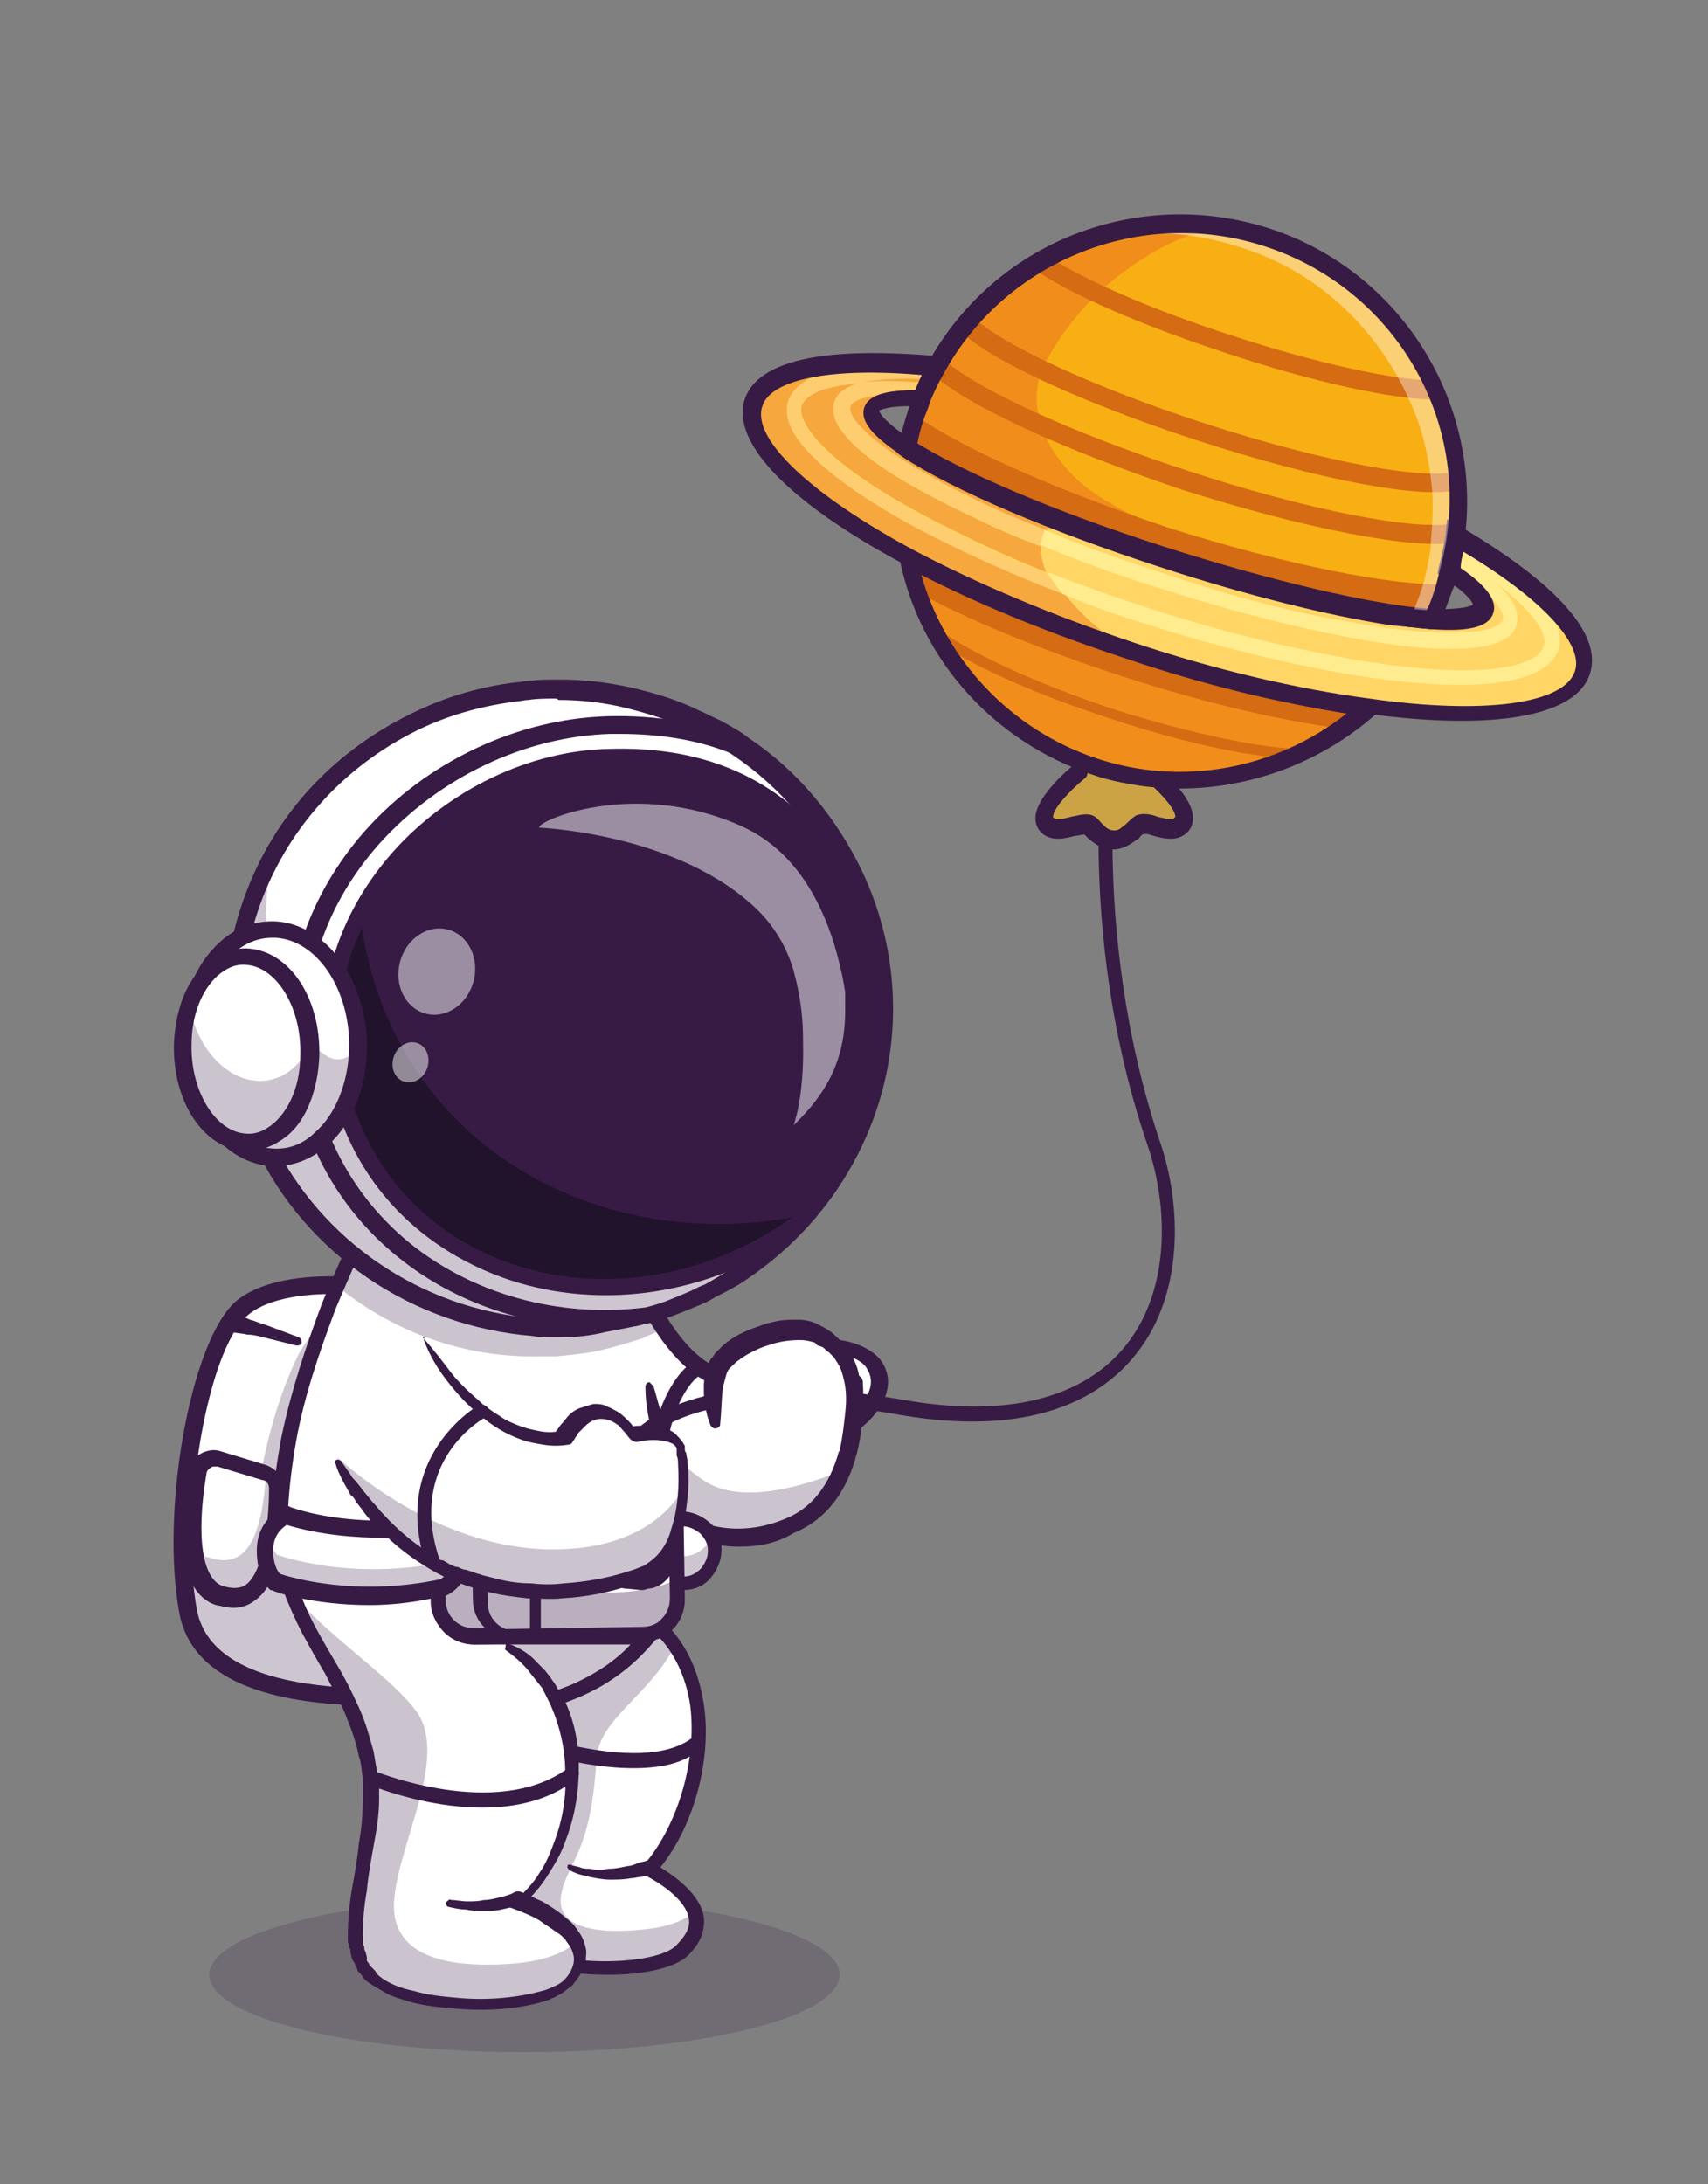 <?xml version="1.0" encoding="utf-8"?>
<!-- Generator: Adobe Illustrator 24.0.1, SVG Export Plug-In . SVG Version: 6.00 Build 0)  -->
<svg version="1.1" id="Calque_1" xmlns="http://www.w3.org/2000/svg" xmlns:xlink="http://www.w3.org/1999/xlink" x="0px" y="0px"
	 viewBox="0 0 125.7 160.7" style="enable-background:new 0 0 125.7 160.7;" xml:space="preserve">
<rect x="0" y="0" width="125.7" height="160.7" fill="#808080" stroke="none"/>
<style type="text/css">
	.st0{opacity:0.2;}
	.st1{fill:#371B45;}
	.st2{fill:#FFFFFF;}
	.st3{opacity:0.26;}
	.st4{opacity:0.25;}
	.st5{fill:none;stroke:#293856;stroke-width:1.318;stroke-linecap:round;stroke-miterlimit:10;}
	.st6{fill:#22132D;}
	.st7{opacity:0.5;}
	.st8{fill:#FFD245;}
	.st9{fill:#30B0D1;}
	.st10{opacity:0.35;}
	.st11{fill:#3DA2DB;}
	.st12{opacity:0.7;}
	.st13{fill:#F8AF14;}
	.st14{fill:#F18E1B;}
	.st15{fill:none;stroke:#293856;stroke-width:1.554;stroke-linecap:round;stroke-miterlimit:10;}
	.st16{fill:#D56B12;}
	.st17{fill:#FFD666;}
	.st18{fill:#F6A73D;}
	.st19{fill:#FDCD70;}
	.st20{fill:#FFEC8F;}
	.st21{opacity:0.41;}
</style>
<g>
	<g class="st0">
		<ellipse class="st1" cx="38.6" cy="145.3" rx="23.2" ry="5.7"/>
	</g>
	<g>
		<path class="st2" d="M62.9,104.5c0,0,2.8-2,1.5-4.1c-1-1.6-6-2.3-6.6,0.7C57.5,102.3,62.9,104.5,62.9,104.5z"/>
		<path class="st1" d="M62.9,105.1c-0.1,0-0.1,0-0.2,0c-0.1,0-1.4-0.6-2.7-1.3c-2.1-1.1-2.9-2-2.7-2.8c0.3-1.3,1.2-2.1,2.7-2.4
			c1.9-0.3,4.1,0.4,4.9,1.6c1.3,2-0.5,4.1-1.6,4.9C63.1,105,63,105.1,62.9,105.1z M60.9,99.5c-0.3,0-0.5,0-0.8,0.1
			c-0.7,0.1-1.6,0.5-1.9,1.6c0.1,0.5,2.2,1.8,4.5,2.8c0.6-0.5,2-1.9,1.1-3.3C63.5,100.1,62.2,99.5,60.9,99.5z"/>
	</g>
	<g>
		<path class="st2" d="M43.2,104.1c0.2,1.9,2.8,6,6.8,8c2.3,1.2,5.2,1.6,8.2,0.3c2-0.8,3.2-2.5,3.8-4.2c1.2-3,0.9-6.3,0.9-6.3
			l-7.9-0.4c-2.5,0.5-4.6-1.6-6.1-3.8c-1.5-2.2-2.3-4.6-2.3-4.6s-0.1,0.3-0.4,0.8c-0.5,1.1-1.4,3.3-2.1,5.4h0
			c-0.1,0.4-0.3,0.9-0.4,1.3C43.3,102,43.1,103.2,43.2,104.1z"/>
	</g>
	<g class="st3">
		<path class="st1" d="M43.2,104.1c0.2,1.9,2.8,6,6.8,8c2.3,1.2,5.2,1.6,8.2,0.3c2-0.8,3.2-2.5,3.8-4.2c-3,1.2-7.4,2.5-10.1,0.8
			c-4.8-3.1-5.3-8.4-5.3-8.4h-2.8C43.3,102,43.1,103.2,43.2,104.1z"/>
	</g>
	<g>
		<path class="st1" d="M54.4,113.8c-1.8,0-3.6-0.5-5.4-1.5c-3.8-2.2-6.2-6.2-6.5-8.2c-0.4-3.1,3.3-10.9,3.4-11.3
			c0.1-0.2,0.3-0.4,0.6-0.4c0.3,0,0.5,0.2,0.6,0.4c0,0.1,3.2,9,7.7,8c0.3-0.1,0.7,0.1,0.8,0.5c0.1,0.3-0.1,0.7-0.5,0.8
			c-4.3,0.9-7.4-4.7-8.6-7.4c-1.2,2.7-2.9,7.3-2.7,9.2c0.2,1.4,2.3,5.2,5.8,7.2c2.7,1.6,5.5,1.8,8.3,0.6c5-2.1,4.3-9.8,4.3-9.9
			c0-0.3,0.2-0.7,0.6-0.7c0.3,0,0.7,0.2,0.7,0.6c0,0.4,0.8,8.7-5.1,11.1C57.1,113.6,55.7,113.8,54.4,113.8z"/>
	</g>
	<g>
		<path class="st2" d="M51.4,100.6c-2.1,0.8-4.9,7.8-1.5,11.5"/>
		<path class="st1" d="M50,112.6c-0.1,0-0.3-0.1-0.4-0.2c-1.6-1.8-2.1-4.5-1.4-7.4c0.6-2.4,1.9-4.5,3.1-4.9c0.3-0.1,0.6,0,0.7,0.3
			c0.1,0.3,0,0.6-0.3,0.7c-0.8,0.3-1.9,2-2.4,4.2c-0.3,1.2-0.8,4.3,1.2,6.5c0.2,0.2,0.2,0.6,0,0.7C50.2,112.6,50.1,112.6,50,112.6z"
			/>
	</g>
	<g>
		<path class="st2" d="M34.9,141c1,4.1,12.7,4.8,15.2,2.6c1.2-1,1.3-2,1-2.9c-0.6-1.9-3.4-3.2-3.4-3.2c3.4-3.9,5.1-11.6,1.9-16.4
			c-0.6-0.9-1.4-1.8-2.5-2.4l-17.6-4.5c1.9,5.2,6.7,10.2,7.5,13.3C38.1,132,34,137.3,34.9,141z"/>
	</g>
	<g class="st3">
		<path class="st1" d="M34.9,141c1,4.1,12.7,4.8,15.2,2.6c1.2-1,1.3-2,1-2.9c-0.6,0.5-1.7,1-3.2,1.2c-3.1,0.4-7.1,0.3-6.6-2.5
			c0.5-2.5,2.2-3,2.6-10c0.2-2.9,3.9-4.7,5.7-8.2c-0.6-0.9-1.4-1.8-2.5-2.4l-17.6-4.5c1.9,5.2,6.7,10.2,7.5,13.3
			C38.1,132,34,137.3,34.9,141z"/>
	</g>
	<g>
		<path class="st1" d="M44.7,145.3c-2.1,0-4.3-0.3-6-0.8c-2.4-0.8-3.9-1.9-4.3-3.4c-0.5-1.9,0.3-4.1,1-6.4c0.8-2.4,1.6-4.9,1.1-7
			c-0.4-1.4-1.6-3.3-3.1-5.4c-1.6-2.4-3.4-5.1-4.4-7.8c-0.1-0.3,0-0.6,0.3-0.7c0.3-0.1,0.6,0,0.7,0.3c1,2.6,2.8,5.3,4.3,7.6
			c1.5,2.2,2.8,4.2,3.2,5.8c0.6,2.5-0.3,5.1-1.1,7.6c-0.7,2.2-1.4,4.2-1,5.8c0.3,1.1,1.5,2,3.6,2.6c4.1,1.3,9.4,0.9,10.7-0.3
			c0.7-0.7,1.1-1.3,1-2c-0.2-1.5-2.4-2.8-3.2-3.2l-0.6-0.3l0.5-0.5c2.5-2.9,3.9-7.7,3.4-11.7c-0.3-2-1.2-4.6-3.8-6.3
			c-0.2-0.2-0.3-0.5-0.2-0.7c0.2-0.2,0.5-0.3,0.7-0.2c2.4,1.5,3.8,3.9,4.3,7.1c0.6,4-0.7,8.9-3.2,12c1,0.6,3,2,3.2,3.7
			c0.1,1-0.3,2-1.3,2.9C49.4,144.9,47.1,145.3,44.7,145.3z"/>
	</g>
	<g>
		<path class="st1" d="M46.6,130.1c-4.5,0-9.5-1.9-9.8-2.1c-0.3-0.1-0.4-0.4-0.3-0.7c0.1-0.3,0.4-0.4,0.7-0.3
			c0.1,0,9.8,3.8,13.7,0.9c0.2-0.2,0.6-0.1,0.7,0.1c0.2,0.2,0.1,0.6-0.1,0.7C50.3,129.8,48.5,130.1,46.6,130.1z"/>
	</g>
	<g>
		<path class="st1" d="M42,137.2c0.2,0.1,0.4,0.1,0.7,0.2c0.2,0.1,0.5,0.1,0.7,0.1c0.5,0.1,0.9,0.1,1.4,0c0.5,0,0.9-0.1,1.4-0.2
			c0.2,0,0.5-0.1,0.7-0.2c0.2-0.1,0.5-0.1,0.7-0.2l0,0c0.3-0.1,0.6,0.1,0.7,0.3c0.1,0.3-0.1,0.6-0.3,0.7c0,0,0,0,0,0
			c-0.3,0.1-0.5,0.1-0.8,0.2c-0.3,0-0.5,0.1-0.8,0.1c-0.5,0.1-1,0.1-1.5,0.1c-0.5,0-1-0.1-1.5-0.2c-0.3-0.1-0.5-0.1-0.8-0.2
			c-0.3-0.1-0.5-0.2-0.7-0.3c-0.1-0.1-0.2-0.2-0.1-0.4C41.7,137.2,41.8,137.2,42,137.2L42,137.2z"/>
	</g>
	<g>
		<g>
			<path class="st2" d="M17.8,96.3c-3.2,2.8-5.3,15.1-3.9,22.3c1.4,7.1,14.1,6.6,21.4,5.8s5.9-17.3,5.4-21.7
				C40,95.9,22.5,92.2,17.8,96.3z"/>
		</g>
		<g class="st4">
			<path class="st1" d="M35.3,124.4c-7.3,0.8-20,1.3-21.4-5.8c-0.2-0.9-0.3-2-0.4-3c2.1,1.4,4.8-0.2,5-2.2c0.6-6.3,2-10.7,3.4-13.6
				c1.7-3.4,5.6-5.2,9.3-4.2c4.8,1.3,9.1,3.9,9.4,7.2C41.2,107.1,42.5,123.6,35.3,124.4z"/>
		</g>
		<g>
			<path class="st1" d="M27.8,125.5c-7.1,0-13.6-1.5-14.6-6.8c-1.4-7.5,0.8-19.9,4.1-22.9l0,0c3.2-2.8,11.2-2.2,16.7-0.1
				c4.4,1.7,7,4.2,7.3,6.9c0.3,3.2,0.6,8,0.2,12.3c-0.7,6.3-2.8,9.7-6.2,10.1C32.9,125.4,30.3,125.5,27.8,125.5z M18.2,96.8
				c-3,2.6-5,14.8-3.7,21.7c1.3,6.5,13.5,6.1,20.7,5.3c6.4-0.7,5.3-16.2,4.8-21c-0.2-2.2-2.6-4.3-6.4-5.8
				C27.8,94.7,20.7,94.6,18.2,96.8L18.2,96.8z"/>
		</g>
		<g>
			<path class="st2" d="M19.5,108.4l-3.3-1c-0.8-0.2-1.5,0.2-1.7,1c-0.5,2.7-1.1,8.2,1.7,9.1c3.3,1.1,4.1-2.7,4.3-7.8
				C20.4,109.1,20.1,108.5,19.5,108.4z"/>
		</g>
		<g class="st4">
			<path class="st1" d="M20.4,109.6c-0.1,5.1-1,8.9-4.3,7.8c-1.4-0.4-1.9-2-2-3.8c0.3,0.5,0.7,0.9,1.3,1c3,1,3.9-2,4.2-6.3
				C20.1,108.6,20.4,109.1,20.4,109.6z"/>
		</g>
		<g>
			<path class="st1" d="M17.2,118.3c-0.4,0-0.8-0.1-1.3-0.2c-3.1-1-2.7-6.6-2.1-9.8c0.1-0.6,0.4-1,0.9-1.3c0.5-0.3,1.1-0.4,1.6-0.2
				l3.3,1c0.8,0.3,1.4,1.1,1.4,1.9c-0.1,4.7-0.8,7.1-2.3,8.1C18.3,118.1,17.8,118.3,17.2,118.3z M15.8,107.9c-0.1,0-0.2,0-0.3,0.1
				c-0.2,0.1-0.3,0.3-0.3,0.4c-0.8,4.7-0.3,7.8,1.2,8.3c0.7,0.2,1.3,0.2,1.7-0.1c1.5-1.1,1.7-5.6,1.7-7.1c0-0.3-0.2-0.6-0.5-0.6
				l-3.3-1C15.9,107.9,15.8,107.9,15.8,107.9z"/>
		</g>
		<g>
			<path class="st1" d="M17.2,96.7c0.4,0.1,0.8,0.2,1.2,0.4c0.4,0.1,0.8,0.3,1.2,0.4c0.8,0.3,1.6,0.6,2.4,0.9
				c0.2,0.1,0.2,0.3,0.2,0.4c-0.1,0.2-0.2,0.2-0.4,0.2l0,0c-0.8-0.2-1.6-0.4-2.4-0.6c-0.4-0.1-0.8-0.2-1.2-0.2
				c-0.4-0.1-0.8-0.1-1.2-0.2l0,0c-0.4,0-0.6-0.4-0.6-0.7C16.4,96.9,16.7,96.7,17.2,96.7C17.1,96.7,17.2,96.7,17.2,96.7z"/>
		</g>
	</g>
	<g>
		<path class="st5" d="M41.5,126.5"/>
	</g>
	<g>
		<path class="st2" d="M21.6,116.9c2.5,7.7,12.9,9.1,16.3,8.7c3.4-0.4,7.6-1.9,10.6-6.2c1.6-2.2,1.8-4.7,1.4-7.3
			c-0.4-3.3-1.7-6.8-2.1-10.1c0,0-0.1-1.5-0.5-3.6c-0.2-1.3-0.6-2.9-1.1-4.4c-0.6-1.9-1.5-3.7-2.6-5.1c-3.5-4.3-15-2.2-15-2.2
			c-1,2.1-2.4,4.9-3.7,8.1C22,101.6,19.5,110.3,21.6,116.9z"/>
	</g>
	<g class="st3">
		<path class="st1" d="M22.5,118.8c3.4,6.1,12.3,7.2,15.4,6.8c3.4-0.4,7.6-1.9,10.6-6.2c0.2-0.2,0.3-0.5,0.5-0.7
			c-3.8,1.4-7.9,2-11.5,2.1C34.6,120.9,28.4,120.4,22.5,118.8z"/>
	</g>
	<g>
		<path class="st1" d="M48.1,102l0.7,2.5l0.3,1.2l0.3,1.2c0.4,1.7,0.9,3.3,1.1,5.1c0.1,0.9,0.2,1.8,0.1,2.7c0,0.9-0.2,1.8-0.5,2.7
			c-0.3,0.9-0.7,1.7-1.2,2.4c-0.5,0.7-1.1,1.4-1.7,2c-1.3,1.3-2.8,2.3-4.4,3c-1.6,0.7-3.3,1.2-5.1,1.4c-0.9,0.1-1.8,0.1-2.7,0
			c-0.9-0.1-1.7-0.2-2.6-0.4c-1.7-0.4-3.4-0.9-5-1.7c-1.6-0.8-3.1-1.8-4.3-3.2c-0.6-0.7-1.1-1.4-1.5-2.2c-0.2-0.4-0.4-0.8-0.5-1.2
			c-0.2-0.4-0.3-0.8-0.4-1.3c-0.4-1.7-0.6-3.5-0.6-5.2c0-1.8,0.3-3.5,0.6-5.2c0.7-3.4,1.8-6.7,3-9.9c1.3-3.2,2.8-6.3,4.3-9.4l0,0
			c0.1-0.3,0.4-0.4,0.7-0.2c0.3,0.1,0.4,0.4,0.2,0.7c-1.5,3.1-2.9,6.2-4.2,9.3c-1.2,3.2-2.3,6.4-2.9,9.7c-0.3,1.7-0.5,3.3-0.6,5
			c0,1.7,0.1,3.3,0.5,4.9c0.1,0.4,0.2,0.8,0.4,1.2c0.1,0.4,0.3,0.7,0.5,1.1c0.4,0.7,0.8,1.4,1.4,2c1.1,1.2,2.4,2.2,3.9,2.9
			c1.5,0.7,3.1,1.3,4.7,1.6c0.8,0.2,1.6,0.3,2.5,0.4c0.8,0.1,1.7,0.1,2.5,0c1.6-0.2,3.3-0.6,4.8-1.3c1.5-0.7,2.9-1.6,4-2.8
			c0.6-0.6,1.1-1.2,1.6-1.9c0.5-0.7,0.8-1.4,1.1-2.1c0.5-1.5,0.5-3.2,0.3-4.8c-0.2-1.7-0.6-3.3-1-5l-0.3-1.3
			c-0.1-0.4-0.2-0.8-0.3-1.3c-0.2-0.9-0.3-1.7-0.3-2.6c0-0.1,0.1-0.3,0.3-0.3C47.9,101.8,48,101.9,48.1,102L48.1,102z"/>
	</g>
	<g class="st3">
		<path class="st1" d="M24.9,94.7c4.2,3.4,9.4,5.2,14.7,5.1c0.4,0,0.9,0,1.3,0c1.1-0.1,2.1-0.2,3.1-0.4h0c0.1,0,0.3-0.1,0.4-0.1
			c0.9-0.2,1.8-0.5,2.8-0.8c0.1,0,0.1,0,0.2-0.1c0.5-0.2,0.9-0.4,1.4-0.6c-1.5-2.2-2.3-4.6-2.3-4.6s-0.1,0.3-0.4,0.8
			c-0.6-1.9-1.5-3.7-2.6-5.1c-3.5-4.3-15-2.2-15-2.2C27.6,88.7,26.2,91.5,24.9,94.7z"/>
	</g>
	<g>
		<path class="st2" d="M62.3,84.8c-1.8,3.5-4.4,6.6-7.9,8.9c-0.7,0.5-1.4,0.9-2.2,1.3c-0.4,0.2-0.7,0.4-1.1,0.6
			c-1.2,0.5-2.4,1-3.6,1.3c-1,0.3-2.1,0.5-3.1,0.7c-1.3,0.2-2.5,0.3-3.8,0.2c-0.5,0-0.9,0-1.4-0.1c-8.3-0.6-16.1-5.6-19.9-13.6
			C13.9,72.4,19,58.4,30.9,52.9c2.3-1,4.7-1.7,7.1-2c0.3,0,0.6-0.1,0.8-0.1c0.8-0.1,1.5-0.1,2.2-0.1c1.7,0,3.4,0.2,5.1,0.6
			c1.7,0.4,3.3,0.9,4.8,1.6c0.5,0.2,1,0.5,1.5,0.7c0.7,0.4,1.4,0.8,2.1,1.3c3.4,2.3,6.2,5.5,8,9.4C65.8,71.2,65.5,78.7,62.3,84.8z"
			/>
		<path class="st1" d="M41.1,97.8c-0.2,0-0.3,0-0.5,0c-0.5,0-0.9,0-1.4-0.1c-8.6-0.7-16.3-5.9-19.9-13.6c-2.7-5.7-3-12.1-0.9-18
			c2.2-5.9,6.6-10.7,12.4-13.3c2.3-1,4.6-1.7,7.1-2c0.3,0,0.5-0.1,0.8-0.1c0.7-0.1,1.5-0.1,2.3-0.1c1.7,0,3.4,0.2,5.1,0.6
			c1.7,0.4,3.3,0.9,4.9,1.6c0.5,0.2,1,0.5,1.5,0.7c0.7,0.4,1.4,0.8,2.1,1.3c3.5,2.4,6.3,5.6,8.1,9.4c3.1,6.6,3,14-0.3,20.5l0,0
			c-1.8,3.6-4.6,6.7-7.9,8.9c-0.7,0.5-1.5,0.9-2.2,1.3c-0.3,0.2-0.7,0.4-1.1,0.6c-1.2,0.5-2.4,1-3.6,1.3c-1,0.3-2.1,0.5-3.1,0.7
			C43.4,97.8,42.2,97.8,41.1,97.8z M40.9,50.8c-0.7,0-1.4,0-2.1,0.1c-0.3,0-0.6,0.1-0.8,0.1c-2.4,0.3-4.8,1-7,2
			c-5.8,2.6-10.1,7.3-12.3,13.3c-2.1,5.9-1.8,12.2,0.9,17.9c3.6,7.7,11.2,12.9,19.8,13.5c0.5,0,0.9,0.1,1.4,0.1
			c1.3,0,2.5-0.1,3.8-0.2c1.1-0.1,2.1-0.4,3.1-0.7c1.2-0.3,2.4-0.8,3.5-1.3c0.4-0.2,0.8-0.4,1.1-0.6c0.7-0.4,1.5-0.8,2.2-1.3
			c3.3-2.2,6.1-5.3,7.9-8.9l0.1,0l-0.1,0c3.3-6.4,3.3-13.9,0.3-20.4c-1.8-3.8-4.6-7-8-9.4c-0.7-0.4-1.4-0.9-2.1-1.3
			c-0.5-0.3-1-0.5-1.5-0.7c-1.5-0.7-3.2-1.3-4.8-1.6c-1.7-0.4-3.4-0.6-5.1-0.6C41,50.8,41,50.8,40.9,50.8z"/>
	</g>
	<g class="st4">
		<path class="st1" d="M19.4,84.1c3.8,8,11.5,12.9,19.9,13.6c0.5,0,0.9,0.1,1.4,0.1c1.3,0,2.5,0,3.8-0.2c1-0.1,2.1-0.4,3.1-0.7
			c1.2-0.3,2.4-0.8,3.6-1.3c0.4-0.2,0.8-0.4,1.1-0.6c0.8-0.4,1.5-0.8,2.2-1.3c3.4-2.3,6.1-5.4,7.9-8.9c1-1.9,1.7-4,2.1-6.1
			c-1.8,3.3-4.4,6.2-7.6,8.4c-0.7,0.5-1.4,0.9-2.2,1.3c-0.4,0.2-0.7,0.4-1.1,0.6c-1.2,0.5-2.4,1-3.6,1.3c-1,0.3-2.1,0.5-3.1,0.7
			c-1.3,0.2-2.5,0.3-3.8,0.2c-0.5,0-0.9,0-1.4-0.1c-8.3-0.6-16.1-5.6-19.9-13.6c-2.2-4.7-2.7-9.7-1.8-14.4
			C16.6,69.5,16.1,77.2,19.4,84.1z"/>
	</g>
	<g>
		<path class="st1" d="M41.1,98.3c-0.2,0-0.3,0-0.5,0c-0.5,0-0.9,0-1.4-0.1c-8.8-0.7-16.6-6-20.3-13.9c-2.7-5.8-3.1-12.3-0.9-18.3
			c2.2-6.1,6.7-10.9,12.6-13.6c2.3-1.1,4.7-1.7,7.2-2c0.3,0,0.6-0.1,0.9-0.1c0.8-0.1,1.5-0.1,2.3-0.1c1.7,0,3.5,0.2,5.2,0.6
			c1.7,0.4,3.4,0.9,4.9,1.7c0.5,0.2,1,0.5,1.5,0.7c0.7,0.4,1.5,0.8,2.1,1.3c3.5,2.4,6.4,5.7,8.2,9.6c3.2,6.7,3.1,14.3-0.3,20.9l0,0
			c-1.9,3.7-4.6,6.8-8.1,9.1c-0.7,0.5-1.5,0.9-2.2,1.3c-0.3,0.2-0.7,0.4-1.2,0.6c-1.2,0.5-2.4,1-3.6,1.3c-1,0.3-2.1,0.5-3.2,0.7
			C43.4,98.2,42.3,98.3,41.1,98.3z M40.9,51.3c-0.7,0-1.4,0-2.1,0.1c-0.3,0-0.6,0.1-0.8,0.1c-2.4,0.3-4.7,0.9-6.9,2
			c-5.7,2.6-9.9,7.2-12.1,13c-2.1,5.7-1.8,12,0.8,17.5c3.6,7.5,11,12.6,19.4,13.3c0.4,0,0.9,0.1,1.3,0.1c1.2,0,2.5-0.1,3.7-0.2
			c1-0.1,2.1-0.4,3.1-0.6c1.2-0.3,2.4-0.8,3.5-1.3c0.4-0.2,0.8-0.4,1.1-0.5c0.7-0.4,1.5-0.8,2.1-1.3c3.3-2.2,5.9-5.2,7.7-8.7
			c3.2-6.3,3.3-13.6,0.2-20c-1.8-3.7-4.5-6.9-7.9-9.2c-0.6-0.4-1.3-0.9-2-1.3c-0.5-0.2-0.9-0.5-1.4-0.7c-1.5-0.7-3.1-1.2-4.7-1.6
			c-1.6-0.4-3.3-0.6-5-0.6C41,51.3,41,51.3,40.9,51.3z M62.3,84.8L62.3,84.8L62.3,84.8z"/>
	</g>
	<g>
		<path class="st1" d="M41.1,98.4c-0.2,0-0.3,0-0.5,0c-0.5,0-0.9,0-1.4-0.1c-8.8-0.7-16.7-6-20.4-13.9C16.1,78.6,15.8,72,18,66
			c2.2-6.1,6.7-10.9,12.7-13.7c2.3-1.1,4.8-1.8,7.3-2.1c0.3,0,0.6-0.1,0.9-0.1c0.8-0.1,1.5-0.1,2.3-0.1c1.8,0,3.5,0.2,5.3,0.6
			c1.7,0.4,3.4,0.9,5,1.7c0.5,0.2,1,0.5,1.5,0.7c0.7,0.4,1.5,0.8,2.1,1.3c3.6,2.4,6.4,5.8,8.3,9.7c3.2,6.7,3.1,14.4-0.3,21l0,0
			c-1.9,3.7-4.7,6.8-8.1,9.1c-0.7,0.5-1.5,0.9-2.3,1.3c-0.3,0.2-0.7,0.4-1.2,0.6c-1.2,0.5-2.4,1-3.7,1.3c-1,0.3-2.1,0.5-3.2,0.7
			C43.4,98.3,42.3,98.4,41.1,98.4z M40.9,51.4c-0.7,0-1.4,0-2,0.1c-0.3,0-0.6,0.1-0.8,0.1c-2.4,0.3-4.7,0.9-6.9,1.9
			c-5.6,2.6-9.9,7.2-12,12.9c-2.1,5.7-1.8,11.9,0.8,17.4c3.6,7.5,11,12.5,19.3,13.2c0.4,0,0.9,0.1,1.3,0.1c1.2,0,2.5-0.1,3.7-0.2
			c1-0.1,2.1-0.4,3-0.6c1.2-0.3,2.3-0.8,3.5-1.3c0.4-0.2,0.8-0.4,1.1-0.5c0.7-0.4,1.4-0.8,2.1-1.3c3.3-2.2,5.9-5.2,7.7-8.6
			C64.9,78.3,65,71,62,64.7c-1.7-3.7-4.4-6.8-7.8-9.1c-0.6-0.4-1.3-0.9-2-1.2c-0.5-0.2-0.9-0.5-1.4-0.7c-1.5-0.7-3.1-1.2-4.7-1.6
			c-1.6-0.4-3.3-0.6-5-0.6C41,51.4,41,51.4,40.9,51.4z M62.3,84.8L62.3,84.8L62.3,84.8z"/>
	</g>
	<g>
		<path class="st1" d="M58.9,89.8c-13.6,10-32.8,3.7-34.4-12.8c-1.1-11.3,9.3-21,20.3-21.2c8-0.2,16,3.1,19.8,15.3
			c0,0,0.8,5.7-0.6,9.5c-1.4,3.8-3.5,7.3-3.5,7.3L58.9,89.8z"/>
	</g>
	<g>
		<path class="st6" d="M24.5,77c1.6,16.6,20.8,22.9,34.4,12.8l0.3-0.4C44,92.6,28.4,84,26.5,67.2C25,70.2,24.2,73.5,24.5,77z"/>
	</g>
	<g>
		<path class="st1" d="M44.6,97.7c-5.7,0-11.1-1.8-15.3-5.2c-4.6-3.7-7.4-9-8-15.2c-0.5-5.7,1.4-11.4,5.5-16.1
			c4.6-5.2,11.3-8.3,17.9-8.5c3.7-0.1,7,0.5,10,1.7l0.1,0l0.1,0c3.6,2.4,6.4,5.8,8.3,9.7c3.2,6.7,3.1,14.4-0.3,21l0,0
			c-1.9,3.7-4.7,6.8-8.1,9.1c-0.7,0.5-1.5,0.9-2.3,1.3c-0.3,0.2-0.7,0.4-1.2,0.6c-1.2,0.5-2.4,1-3.7,1.3l-0.1,0
			C46.6,97.7,45.6,97.7,44.6,97.7z M45.6,54c-0.2,0-0.5,0-0.7,0c-6.3,0.2-12.6,3.2-17,8.1c-3.9,4.4-5.7,9.7-5.2,15.1
			c0.6,5.9,3.2,10.8,7.5,14.3c4.6,3.7,10.9,5.5,17.3,4.7c1.2-0.3,2.3-0.7,3.4-1.2c0.4-0.2,0.8-0.4,1.1-0.5c0.7-0.4,1.4-0.8,2.1-1.3
			c3.3-2.2,5.9-5.2,7.7-8.6C64.9,78.3,65,71,62,64.7c-1.7-3.7-4.4-6.8-7.8-9.1C51.7,54.5,48.8,54,45.6,54z M62.3,84.8L62.3,84.8
			L62.3,84.8z"/>
	</g>
	<g>
		<path class="st1" d="M44.6,95.3c-3.1,0-6.2-0.6-9.1-1.9c-6.7-3-10.9-8.9-11.6-16.3c-0.5-5.1,1.3-10.2,5-14.4
			c4.1-4.6,10.1-7.5,16-7.6c10.2-0.3,17.1,5,20.4,15.7l0,0.1c0,0.2,0.8,5.9-0.6,9.8c-1.4,3.8-3.4,7.3-3.5,7.4l-0.1,0.1l-1.7,2.1
			l-0.1,0.1C54.9,93.6,49.7,95.3,44.6,95.3z M45.5,56.4c-0.2,0-0.4,0-0.7,0c-5.6,0.1-11.2,2.8-15.1,7.2c-3.4,3.9-5.1,8.6-4.6,13.4
			c0.7,6.9,4.6,12.5,10.8,15.3c7.1,3.2,15.7,2.1,22.5-2.8l1.5-1.9c0.2-0.4,2.1-3.7,3.4-7.2c1.3-3.4,0.6-8.6,0.6-9.1
			C60.9,61.4,54.7,56.4,45.5,56.4z M58.9,89.8L58.9,89.8L58.9,89.8z"/>
	</g>
	<g>
		<path class="st2" d="M13.9,76.3c-0.1,4.6,2.5,8.6,6,8.9c3.4,0.3,6.3-3.3,6.4-7.9c0,0,0-0.1,0-0.1c0.1-4.6-2.6-8.5-6-8.8
			c-2.6-0.2-5,1.9-5.9,5C14.1,74.2,14,75.2,13.9,76.3z"/>
	</g>
	<g class="st4">
		<path class="st1" d="M13.9,76.3c-0.1,4.6,2.5,8.6,6,8.9c3.4,0.3,6.3-3.3,6.4-7.9c0,0,0-0.1,0-0.1c-0.4,0.4-1,0.9-1.8,0.7
			c-1.4-0.4-3.8-3.6-3.8-3.6s-2.7-0.4-6.3-0.9C14.1,74.2,14,75.2,13.9,76.3z"/>
	</g>
	<g>
		<path class="st1" d="M20.3,85.8c-0.1,0-0.3,0-0.4,0c-3.8-0.3-6.7-4.6-6.6-9.5l0.7,0l-0.7,0c0.1-2.9,1.1-5.4,2.9-7
			c1.2-1.1,2.7-1.6,4.2-1.5c3.8,0.3,6.7,4.6,6.6,9.5c-0.1,2.9-1.1,5.4-2.9,7C22.9,85.3,21.6,85.8,20.3,85.8z M20,69
			c-1,0-2,0.4-2.9,1.2c-1.5,1.3-2.4,3.6-2.5,6.1c-0.1,4.3,2.3,8,5.4,8.2c1.2,0.1,2.3-0.3,3.2-1.2c1.5-1.3,2.4-3.6,2.5-6.1
			c0.1-4.3-2.3-8-5.4-8.2C20.2,69,20.1,69,20,69z"/>
	</g>
	<g>
		
			<ellipse transform="matrix(0.998 -6.887987e-02 6.887987e-02 0.998 -5.288 1.431)" class="st2" cx="18.1" cy="77.4" rx="5" ry="6.7"/>
		<path class="st1" d="M18.3,84.1c-0.6,0-1.1-0.1-1.7-0.4c-1.5-0.7-2.7-2.2-3.3-4.1c-1.1-3.5,0.2-7.4,2.8-8.6c1.1-0.5,2.3-0.5,3.4,0
			c1.5,0.7,2.7,2.2,3.3,4.1c1.1,3.5-0.2,7.4-2.8,8.6C19.5,84,18.9,84.1,18.3,84.1z M17.9,70.8c-0.6,0-1.1,0.1-1.7,0.4
			c-2.6,1.2-3.8,5-2.8,8.4c0.6,1.9,1.7,3.4,3.2,4c1.1,0.5,2.2,0.5,3.3,0c2.6-1.2,3.8-5,2.8-8.4c-0.6-1.9-1.7-3.4-3.2-4
			C19,70.9,18.4,70.8,17.9,70.8z"/>
	</g>
	<g class="st3">
		<path class="st1" d="M22.8,80.4c0.3-1.2,0.4-2.5,0.1-3.8c-1,2.7-3.6,3.7-5.9,2.3c-1.5-0.9-2.6-2.7-3-4.6c-0.1,0.2-0.1,0.3-0.2,0.5
			c-0.9,3.1,0.4,6.8,2.9,8.4C19.2,84.7,21.9,83.5,22.8,80.4z"/>
	</g>
	<g>
		<path class="st1" d="M18.2,84.7c-0.1,0-0.2,0-0.3,0c-3-0.3-5.2-3.7-5.1-7.9l0,0c0.1-2.4,0.9-4.7,2.4-5.9c0.9-0.8,2-1.2,3.2-1.1
			c3,0.3,5.2,3.7,5.1,7.9c-0.1,2.4-0.9,4.7-2.4,5.9C20.2,84.3,19.2,84.7,18.2,84.7z M14.1,76.8c-0.1,3.4,1.7,6.4,3.9,6.6
			c0.8,0.1,1.5-0.2,2.2-0.8c1.2-1.1,1.9-2.9,1.9-5c0.1-3.4-1.7-6.4-3.9-6.6c-0.8-0.1-1.5,0.2-2.2,0.8C14.8,72.9,14.1,74.8,14.1,76.8
			L14.1,76.8z"/>
	</g>
	<g class="st7">
		<path class="st2" d="M39.7,60.9c0,0,10.3,0.4,16.1,6.1c0,0,0,0,0,0c1.2,1.2,2.1,2.7,2.6,4.4c0.6,2.2,0.7,3.8,0.7,5.2
			c0.1,4.2-0.7,6.2-0.7,6.2c2.4-2.3,3.8-4.8,3.8-8.4c0-0.3,0-0.7,0-1.1c0-0.1,0-0.2,0-0.3c0,0,0,0,0,0c-0.1-0.7-0.3-1.7-0.6-2.8
			c-0.9-3.3-2.8-7.5-7-9.4C46.6,57.2,39.3,60.5,39.7,60.9z"/>
	</g>
	<g class="st7">
		<ellipse transform="matrix(0.257 -0.966 0.966 0.257 -45.199 84.218)" class="st2" cx="32.2" cy="71.5" rx="3.2" ry="2.8"/>
	</g>
	<g class="st7">
		<ellipse transform="matrix(0.346 -0.938 0.938 0.346 -53.589 79.433)" class="st2" cx="30.2" cy="78.2" rx="1.5" ry="1.3"/>
	</g>
	<g>
		<path class="st2" d="M27.3,130.3c0.4,4.7-2,10.1-0.8,13.7c1.3,4,13,3.9,15.3,1.6c1-1,1.1-2,0.7-2.8c-0.9-1.9-4.2-3.1-4.2-3.1
			c5.1-4.5,5.5-15.1-1-18.7l-15.8-4.6c0.1,0.5,0.3,1,0.5,1.5C23.6,121.6,26.8,125,27.3,130.3z"/>
	</g>
	<g class="st3">
		<path class="st1" d="M26.5,144c1.3,4,13,3.9,15.3,1.6c1-1,1.1-2,0.7-2.8c-0.7,0.7-2.1,1.5-5,1.7c-6,0.4-8.7-1.3-8.5-4.6
			c0.3-4.3,4-10.5,1.7-13.9c-1.7-2.4-6.2-5.4-8.7-8.2c1.6,3.8,4.8,7.1,5.3,12.5C27.7,135,25.3,140.4,26.5,144z"/>
	</g>
	<g>
		<path class="st1" d="M37.3,120.9c0.9,0.3,1.7,0.8,2.3,1.5l0.5,0.5l0.4,0.5c0.1,0.2,0.3,0.4,0.4,0.6c0.1,0.2,0.2,0.4,0.4,0.6
			c0.9,1.7,1.3,3.5,1.3,5.4c0,1.9-0.3,3.7-1,5.5c-0.3,0.9-0.8,1.7-1.3,2.5c-0.5,0.8-1.1,1.5-1.8,2.1l-0.2-0.9l0,0
			c0.6,0.2,1.1,0.5,1.6,0.7c0.5,0.3,1,0.6,1.5,1c0.2,0.2,0.5,0.4,0.7,0.6c0.2,0.2,0.4,0.5,0.6,0.8c0.2,0.3,0.3,0.6,0.4,1
			c0.1,0.3,0,0.7,0,1.1c-0.2,0.7-0.6,1.2-1,1.7c-0.3,0.2-0.5,0.4-0.8,0.6l-0.2,0.1c-0.1,0-0.1,0.1-0.2,0.1c-0.1,0.1-0.3,0.1-0.4,0.2
			c-1.1,0.4-2.3,0.6-3.4,0.7c-1.2,0.1-2.3,0.1-3.5,0c-1.2-0.1-2.3-0.2-3.4-0.5c-0.6-0.2-1.1-0.3-1.7-0.6c-0.5-0.3-1.1-0.6-1.6-1
			c-0.1-0.1-0.2-0.2-0.3-0.4l-0.2-0.2c-0.1-0.1-0.1-0.1-0.1-0.2l-0.1-0.2c0-0.1-0.1-0.2-0.1-0.2c0-0.1-0.1-0.2-0.1-0.2l-0.1-0.2
			l-0.1-0.4c0-0.1,0-0.3-0.1-0.4c0-0.1,0-0.3-0.1-0.4l0-0.4c0-1.2,0.1-2.3,0.3-3.5c0.2-1.1,0.4-2.2,0.5-3.3c0.2-1.1,0.3-2.2,0.3-3.3
			c0-0.3,0-0.5,0-0.8l0-0.8c-0.1-0.5-0.1-1.1-0.3-1.6c-0.2-1.1-0.6-2.1-1-3.1c-0.4-1-1-2-1.5-3c-0.6-1-1.1-1.9-1.7-3
			c-0.5-1-1-2.1-1.4-3.2c-0.1-0.3,0.1-0.6,0.4-0.7c0.3-0.1,0.6,0.1,0.7,0.4l0,0c0.6,2.1,1.8,4,2.9,5.9c0.6,1,1.1,2,1.6,3.1
			c0.5,1.1,0.8,2.2,1.1,3.3c0.1,0.6,0.2,1.2,0.3,1.7l0.1,0.9c0,0.3,0,0.6,0,0.9c0,1.2-0.2,2.3-0.4,3.4c-0.2,1.1-0.4,2.2-0.5,3.3
			c-0.2,1.1-0.3,2.2-0.3,3.3l0,0.4c0,0.1,0,0.3,0.1,0.4c0,0.1,0,0.3,0.1,0.4l0.1,0.4l0,0.2c0,0.1,0,0.1,0.1,0.2l0.1,0.2l0.1,0.1
			c0,0,0.1,0.1,0.1,0.1l0.1,0.1c0.1,0.1,0.2,0.2,0.2,0.3c0.7,0.7,1.8,1.1,2.8,1.3c1,0.3,2.1,0.4,3.2,0.5c1.1,0.1,2.2,0.1,3.3,0
			c1.1-0.1,2.2-0.3,3.2-0.6c0.5-0.2,1-0.4,1.3-0.7c0.4-0.4,0.6-0.8,0.7-1.2c0.1-0.4,0-0.8-0.2-1.2c-0.1-0.2-0.3-0.4-0.4-0.6
			c-0.2-0.2-0.4-0.4-0.6-0.5c-0.4-0.3-0.9-0.6-1.3-0.9c-0.5-0.3-1-0.5-1.5-0.7l0,0l-0.8-0.3l0.7-0.6c0.6-0.6,1.2-1.2,1.6-1.9
			c0.5-0.7,0.8-1.5,1.1-2.3c0.6-1.6,0.9-3.3,0.8-5.1c0-1.7-0.4-3.4-1.1-5c-0.1-0.2-0.2-0.4-0.3-0.6l-0.3-0.6l-0.4-0.5l-0.4-0.5
			c-0.5-0.7-1.2-1.3-1.9-1.8c0,0-0.1-0.1,0-0.1C37.2,120.9,37.3,120.9,37.3,120.9z"/>
	</g>
	<g>
		<path class="st1" d="M35.5,133c-4.3,0-8.1-1.6-8.4-1.7c-0.3-0.1-0.4-0.4-0.3-0.7c0.1-0.3,0.4-0.4,0.7-0.3c0.1,0,9,3.7,14.3-0.2
			c0.2-0.2,0.6-0.1,0.7,0.1c0.2,0.2,0.1,0.6-0.1,0.7C40.4,132.5,37.9,133,35.5,133z"/>
	</g>
	<g>
		<path class="st1" d="M33.2,139.8c0.4,0,0.8,0.1,1.2,0.1c0.4,0,0.8,0,1.2-0.1c0.4,0,0.8-0.1,1.2-0.2c0.4-0.1,0.8-0.2,1.1-0.4l0,0
			c0.3-0.1,0.6,0,0.7,0.3c0.1,0.3,0,0.6-0.3,0.7c0,0,0,0-0.1,0c-0.4,0.1-0.9,0.2-1.3,0.3c-0.4,0.1-0.9,0.1-1.3,0.1
			c-0.4,0-0.9,0-1.3-0.1c-0.4,0-0.9-0.1-1.3-0.2c-0.1,0-0.2-0.2-0.2-0.3C33,139.8,33.1,139.7,33.2,139.8L33.2,139.8z"/>
	</g>
	<g>
		<path class="st1" d="M44.1,118.8c-0.3,0-0.5-0.2-0.5-0.5c-0.7-6,0.3-10.3,3-12.9c3.5-3.3,9.8-4.1,19.9-2.4
			c7.3,1.3,12.9,0,16.1-3.7c3.7-4.3,3.3-10.7,1.9-14.9c-5.6-16.2-3.1-31.4-3.1-31.5c0-0.3,0.3-0.5,0.6-0.4c0.3,0,0.5,0.3,0.4,0.6
			c0,0.1-2.4,15,3,31c1.5,4.4,1.9,11.3-2.1,15.9c-2.4,2.8-7.3,5.8-17.1,4.1c-9.7-1.7-15.7-1-19,2.1c-2.5,2.4-3.4,6.3-2.7,12
			C44.7,118.5,44.5,118.7,44.1,118.8C44.2,118.8,44.2,118.8,44.1,118.8z"/>
	</g>
	<g>
		<path class="st8" d="M79.3,56.9c0,0-3.7,2.9-2.2,4c0.9,0.6,2.3-0.4,3-0.1c0.6,0.3,0.8,1.1,1.9,1.1c1,0,1.3-0.8,1.9-1.1
			c0.7-0.3,2.1,0.7,3,0.1c1.5-1.1-2.2-4-2.2-4H79.3z"/>
	</g>
	<g class="st3">
		<path class="st1" d="M79.3,56.9c0,0-3.7,2.9-2.2,4c0.9,0.6,2.3-0.4,3-0.1c0.6,0.3,0.8,1.1,1.9,1.1c1,0,1.3-0.8,1.9-1.1
			c0.7-0.3,2.1,0.7,3,0.1c1.5-1.1-2.2-4-2.2-4H79.3z"/>
	</g>
	<g>
		<path class="st1" d="M81.9,62.5c-0.9,0-1.4-0.5-1.8-0.8c-0.1-0.1-0.3-0.3-0.3-0.3c-0.1,0-0.5,0.1-0.7,0.1
			c-0.7,0.2-1.6,0.4-2.3-0.1c-0.4-0.3-0.6-0.7-0.6-1.2c0-1.5,2.3-3.5,2.8-3.9c0.3-0.2,0.7-0.2,0.9,0.1c0.2,0.3,0.2,0.7-0.1,0.9
			c-1.1,0.9-2.3,2.2-2.3,2.8c0,0,0,0.1,0.1,0.1c0.2,0.2,0.8,0,1.2-0.1c0.6-0.1,1.1-0.3,1.6-0.1c0.3,0.1,0.5,0.4,0.7,0.6
			c0.3,0.3,0.5,0.5,0.9,0.5c0.4,0,0.5-0.2,0.9-0.5c0.2-0.2,0.4-0.4,0.7-0.6c0.5-0.2,1.1-0.1,1.6,0.1c0.5,0.1,1,0.3,1.2,0.1
			c0.1-0.1,0.1-0.1,0.1-0.1c0-0.6-1.2-1.9-2.3-2.8c-0.3-0.2-0.3-0.6-0.1-0.9c0.2-0.3,0.6-0.3,0.9-0.1c0.5,0.4,2.8,2.3,2.8,3.9
			c0,0.5-0.2,0.9-0.6,1.2c-0.7,0.5-1.6,0.3-2.3,0.1c-0.3-0.1-0.6-0.2-0.8-0.1c-0.1,0-0.2,0.2-0.3,0.3C83.3,62,82.8,62.5,81.9,62.5z"
			/>
	</g>
	<g>
		<g>
			<path class="st2" d="M62.4,106.9c0.8-3.9,1-6.7-1.9-8.5c-2.2-1.4-6.8,0.6-7.6,2.3c-0.7,1.4-0.2,4.2-0.2,4.2"/>
		</g>
		<g>
			<path class="st1" d="M61.8,106.7c0.2-0.9,0.3-1.8,0.4-2.7c0.1-0.9,0.1-1.7-0.1-2.5c-0.1-0.4-0.2-0.8-0.4-1.1
				c-0.1-0.2-0.2-0.3-0.3-0.5c-0.1-0.1-0.1-0.1-0.2-0.2c-0.1-0.1-0.1-0.1-0.2-0.2c-0.2-0.1-0.3-0.3-0.5-0.4L60.2,99
				c0,0-0.1,0-0.1-0.1c0,0-0.1,0-0.1-0.1c-0.3-0.1-0.7-0.2-1.1-0.2c-0.8,0-1.6,0.1-2.4,0.4c-0.4,0.1-0.8,0.3-1.2,0.5
				c-0.4,0.2-0.7,0.4-1.1,0.7c-0.3,0.3-0.6,0.5-0.7,0.8c-0.1,0.3-0.2,0.7-0.3,1.1c-0.1,0.8-0.1,1.7-0.2,2.7l0,0
				c0,0.2-0.2,0.3-0.4,0.3c-0.1,0-0.2-0.1-0.3-0.2c-0.2-0.5-0.3-0.9-0.4-1.4c-0.1-0.5-0.1-1-0.1-1.5c0-0.5,0.1-1,0.3-1.6
				c0-0.1,0.1-0.1,0.1-0.2c0-0.1,0.1-0.1,0.1-0.2c0.1-0.1,0.2-0.2,0.3-0.4c0.2-0.2,0.4-0.4,0.6-0.6c0.8-0.7,1.7-1.1,2.6-1.4
				c0.5-0.2,0.9-0.3,1.4-0.4c0.5-0.1,1-0.1,1.5-0.1c0.5,0,1.1,0.1,1.6,0.4c0.1,0,0.1,0.1,0.2,0.1c0.1,0,0.1,0.1,0.2,0.1l0.3,0.2
				c0.2,0.1,0.4,0.3,0.6,0.5c0.8,0.7,1.4,1.7,1.6,2.7c0.2,1,0.2,2,0.1,3c-0.1,1-0.3,1.9-0.5,2.8c-0.1,0.3-0.4,0.6-0.8,0.5
				C62,107.4,61.8,107.1,61.8,106.7L61.8,106.7z"/>
		</g>
	</g>
	<g>
		<path class="st9" d="M49,105"/>
	</g>
	<g>
		<circle class="st2" cx="50.2" cy="114.1" r="2.3"/>
	</g>
	<g class="st4">
		<path class="st1" d="M52.6,114.1c0,1.3-1,2.4-2.3,2.4c-1.3,0-2.4-1-2.4-2.3c0-0.4,0.1-0.7,0.2-1c0.4,0.8,1.2,1.3,2.2,1.3
			c0.9,0,1.7-0.6,2.1-1.4C52.5,113.4,52.6,113.7,52.6,114.1z"/>
	</g>
	<g>
		<path class="st1" d="M50.2,117c-1.5,0-2.8-1.2-2.9-2.8c0-0.8,0.3-1.5,0.8-2.1c0.5-0.6,1.2-0.9,2-0.9c0.8,0,1.5,0.3,2.1,0.8
			c0.6,0.5,0.9,1.2,0.9,2c0,0.8-0.3,1.5-0.8,2.1C51.8,116.7,51.1,117,50.2,117C50.3,117,50.3,117,50.2,117z M50.2,112.3
			C50.2,112.3,50.2,112.3,50.2,112.3c-0.5,0-1,0.2-1.3,0.6c-0.3,0.4-0.5,0.8-0.5,1.3c0,1,0.9,1.8,1.9,1.8c0.5,0,0.9-0.2,1.3-0.6
			c0.3-0.4,0.5-0.8,0.5-1.3c0-0.5-0.2-0.9-0.6-1.3C51.1,112.5,50.7,112.3,50.2,112.3z"/>
	</g>
	<g>
		<path class="st2" d="M21.1,111.5c0,0-1.6,0.5-1.6,2.5c0,1.6,0.7,2.3,0.7,2.3s5.4,2,12.4,0.5c0,0,1.3-0.5,1.5-2.4
			c0.1-0.7-0.3-1.9-1.4-2.1C32.8,112.2,26.4,113.3,21.1,111.5z"/>
	</g>
	<g>
		<path class="st2" d="M48.2,120.2c-0.2,0-0.3,0.1-0.5,0.1l-12.3,0.2c-1.1,0-2-0.6-2.4-1.5c-0.2-0.3-0.2-0.7-0.3-1.1l0-2.9l0-1
			l0-2.7c0-1.5,1.2-2.7,2.6-2.7l2.7,0c-1.2,0.2-2.1,1.3-2.1,2.6l0,3.5l0,3c0,1.5,1.2,2.6,2.7,2.6L48.2,120.2z"/>
	</g>
	<g class="st10">
		<path class="st1" d="M49.7,115.8c-0.3-2.6-0.3-5.1-0.1-7.3c0,1.3,0.1,2.6,0.2,4c0.2,1.6,0.2,3.3,0,4.9
			C49.8,116.9,49.7,116.3,49.7,115.8z"/>
	</g>
	<g>
		<path class="st2" d="M47.2,120.3L35,120.4c-1.5,0-2.7-1.2-2.7-2.6l-0.1-6.5c0-1.3,0.9-2.4,2.1-2.6c0.2,0,0.3-0.1,0.5-0.1l12.3-0.2
			c1.5,0,2.7,1.2,2.7,2.6l0.1,5.2l0,1.4C49.9,119,48.7,120.2,47.2,120.3z"/>
	</g>
	<g class="st10">
		<path class="st1" d="M47.2,120.3L35,120.4c-1.5,0-2.7-1.2-2.7-2.6l-0.1-6.5c0-1.3,0.9-2.4,2.1-2.6c0.7,0.5,1.1,0.7,1.1,0.7
			c0.7,5.2,2.2,7.8,8.7,7.8c2.8,0,4.6-0.4,5.7-1l0,1.4C49.9,119,48.7,120.2,47.2,120.3z"/>
	</g>
	<g>
		<path class="st1" d="M34.9,121c-0.8,0-1.6-0.3-2.2-0.9c-0.6-0.6-0.9-1.4-0.9-2.2l-0.1-6.6c0-0.8,0.3-1.6,0.9-2.2
			c0.6-0.6,1.4-0.9,2.2-0.9l12.4-0.2c0.8,0,1.6,0.3,2.2,0.9c0.6,0.6,0.9,1.4,0.9,2.2l0.1,6.6c0,0.8-0.3,1.6-0.9,2.2
			c-0.6,0.6-1.4,0.9-2.2,0.9L34.9,121C34.9,121,34.9,121,34.9,121z M34.9,120.4L34.9,120.4L34.9,120.4z M47.1,109
			C47.1,109,47.1,109,47.1,109l-12.4,0.2c-0.5,0-1.1,0.2-1.4,0.6c-0.4,0.4-0.6,0.9-0.6,1.5l0.1,6.6c0,0.5,0.2,1.1,0.6,1.4
			c0.4,0.4,0.9,0.6,1.5,0.6l12.4-0.2c0.5,0,1.1-0.2,1.4-0.6c0.4-0.4,0.6-0.9,0.6-1.5l-0.1-6.6c0-0.5-0.2-1.1-0.6-1.4
			C48.2,109.2,47.7,109,47.1,109z"/>
	</g>
	<g>
		<path class="st2" d="M47.7,120.2c-0.2,0-0.3,0.1-0.5,0.1L35,120.4c-1.1,0-2-0.6-2.4-1.5c-0.2-0.3-0.2-0.7-0.3-1.1l0-2.9l0-1l0-2.7
			c0-1.5,1.2-2.7,2.6-2.7l2.7,0c-1.2,0.2-2.1,1.3-2.1,2.6l0,3.5l0,3c0,1.5,1.2,2.6,2.7,2.6L47.7,120.2z"/>
	</g>
	<g class="st10">
		<path class="st1" d="M47.7,120.2c-0.2,0-0.3,0.1-0.5,0.1L35,120.4c-1.5,0-2.7-1.2-2.7-2.6l-0.1-3.9c0.3,0.7,0.9,1.5,1.8,1.6
			c0.5,0,1-0.3,1.4-0.8l0,3c0,1.5,1.2,2.6,2.7,2.6L47.7,120.2z"/>
	</g>
	<g>
		<path class="st1" d="M34.9,121c-0.8,0-1.6-0.3-2.2-0.9c-0.6-0.6-1-1.4-1-2.2l-0.1-6.5c0-1.7,1.4-3.2,3.1-3.2l2.7,0l0.1,1.1
			c-1,0.2-1.7,1.1-1.7,2.1l0.1,6.5c0,0.6,0.2,1.1,0.6,1.5c0.4,0.4,0.9,0.6,1.5,0.6c0,0,0,0,0,0l9.6-0.1l0.1,1
			c-0.2,0-0.4,0.1-0.6,0.1L34.9,121C34.9,121,34.9,121,34.9,121z M35.5,109.1l-0.7,0c-1.2,0-2.1,1-2.1,2.1l0.1,6.5
			c0,0.6,0.2,1.1,0.6,1.5c0.4,0.4,0.9,0.6,1.5,0.6l0.8,0c-0.6-0.6-0.9-1.3-0.9-2.1l-0.1-6.5C34.8,110.4,35.1,109.7,35.5,109.1z"/>
	</g>
	<g>
		<g>
			<path class="st11" d="M47.9,114.3c0,0.2-0.3,2.2-0.3,2.2s-0.6,0-1.4,0c-0.9,0-1.7-1-1.7-2.2c0-1.2,0.7-2.2,1.7-2.2
				c0.6,0,1.4,0,1.4,0S47.9,113.9,47.9,114.3z"/>
		</g>
		<g class="st10">
			<path class="st1" d="M47.9,114.3c0,0.2-0.3,2.2-0.3,2.2s-0.6,0-1.4,0c-0.9,0-1.7-1-1.7-2.2c0-1.2,0.7-2.2,1.7-2.2
				c0.6,0,1.4,0,1.4,0S47.9,113.9,47.9,114.3z"/>
		</g>
		<g>
			<path class="st1" d="M46.2,116.9c-0.6,0-1.2-0.3-1.6-0.8c-0.4-0.5-0.6-1.2-0.6-1.8c0-0.7,0.2-1.4,0.6-1.9c0.4-0.5,1-0.8,1.6-0.8
				l1,0c0.5,0,0.9,0.3,1,0.8c0.2,1,0.3,1.6,0.3,1.9l0,0c0,0.1,0,0.2-0.3,1.9c-0.1,0.5-0.5,0.8-1,0.8L46.2,116.9
				C46.2,116.9,46.2,116.9,46.2,116.9z M47.2,112.6l-1,0c-0.3,0-0.6,0.2-0.8,0.5c-0.3,0.3-0.4,0.8-0.4,1.2c0,0.5,0.1,0.9,0.4,1.2
				c0.2,0.3,0.5,0.4,0.8,0.4c0,0,0,0,0,0l1,0c0.2-1.1,0.2-1.6,0.3-1.7C47.4,114.1,47.4,113.6,47.2,112.6z"/>
		</g>
		<g>
			
				<ellipse transform="matrix(1 -8.497810e-03 8.497810e-03 1 -0.969 0.408)" class="st11" cx="47.6" cy="114.3" rx="1.7" ry="2.2"/>
		</g>
		<g class="st12">
			<path class="st2" d="M49.3,114.7c-0.2-1-0.9-1.7-1.7-1.7c-0.8,0-1.5,0.8-1.7,1.8c0-0.1,0-0.3,0-0.5c0-1.2,0.8-2.2,1.7-2.2
				c0.9,0,1.7,1,1.7,2.2C49.3,114.4,49.3,114.5,49.3,114.7z"/>
		</g>
		<g class="st10">
			<path class="st1" d="M47.6,116.4c-0.9,0-1.7-1-1.7-2.2c0-0.3,0-0.5,0.1-0.8c0.3,0.8,0.9,1.4,1.6,1.4c0.7,0,1.3-0.6,1.6-1.4
				c0.1,0.2,0.1,0.5,0.1,0.8C49.3,115.4,48.6,116.4,47.6,116.4z"/>
		</g>
		<g>
			<path class="st1" d="M47.6,116.9c-0.6,0-1.2-0.3-1.6-0.8c-0.4-0.5-0.6-1.2-0.6-1.8c0-0.7,0.2-1.4,0.6-1.9c0.4-0.5,1-0.8,1.6-0.8
				c0,0,0,0,0,0c1.2,0,2.2,1.2,2.2,2.7l0,0C49.8,115.7,48.8,116.9,47.6,116.9C47.6,116.9,47.6,116.9,47.6,116.9z M47.6,112.6
				C47.6,112.6,47.6,112.6,47.6,112.6c-0.3,0-0.6,0.2-0.8,0.5c-0.3,0.3-0.4,0.8-0.4,1.2c0,0.5,0.1,0.9,0.4,1.2
				c0.2,0.3,0.5,0.4,0.8,0.4c0.7,0,1.2-0.8,1.2-1.7l0,0C48.8,113.3,48.2,112.6,47.6,112.6z"/>
		</g>
	</g>
	<g>
		<path class="st1" d="M39.4,120.6C39.4,120.6,39.4,120.6,39.4,120.6c-0.2,0-0.4-0.2-0.4-0.4l0-3.3c0-0.9,0.5-1.7,1.2-2.2
			c0.5-0.3,0.9-0.9,0.8-1.6l-0.1-4.7c0-0.2,0.2-0.4,0.4-0.4c0,0,0,0,0,0c0.2,0,0.4,0.2,0.4,0.4l0.1,4.7c0,0.9-0.5,1.8-1.2,2.3
			c-0.5,0.3-0.8,0.9-0.8,1.5l0,3.3C39.8,120.4,39.6,120.6,39.4,120.6z"/>
	</g>
	<g>
		<path class="st2" d="M21.1,111.5c0,0-1.6,0.5-1.6,2.5c0,1.6,0.7,2.3,0.7,2.3s5.4,2,12.4,0.5c0,0,1.3-0.5,1.5-2.4
			c0.1-0.7-0.3-1.9-1.4-2.1C32.8,112.2,26.4,113.3,21.1,111.5z"/>
	</g>
	<g class="st4">
		<path class="st1" d="M34.1,114.4c-0.2,1.9-1.5,2.4-1.5,2.4c-7.1,1.6-12.4-0.5-12.4-0.5s-0.7-0.7-0.7-2.3c0-0.5,0.1-0.9,0.2-1.2
			c0.2,1.1,0.7,1.6,0.7,1.6s5.4,2,12.4,0.5c0,0,0.8-0.3,1.2-1.3C34.1,113.9,34.1,114.2,34.1,114.4z"/>
	</g>
	<g>
		<path class="st1" d="M27.2,118.1c-4.2,0-7.1-1-7.2-1.1l-0.1,0l-0.1-0.1c-0.1-0.1-0.9-0.9-0.9-2.8c0-2.5,2-3.1,2.1-3.2l0.2-0.1
			l0.2,0.1c5,1.7,11.3,0.7,11.3,0.7l0.1,0l0.1,0c1.3,0.4,1.9,1.7,1.8,2.8c-0.2,2.3-1.8,3-1.9,3l-0.1,0
			C30.7,117.9,28.8,118.1,27.2,118.1z M20.6,115.8c0.9,0.3,5.7,1.7,11.8,0.4c0.2-0.1,0.9-0.6,1.1-1.9c0-0.4-0.2-1.2-0.8-1.4
			c-1,0.1-6.7,0.8-11.6-0.7c-0.3,0.2-1,0.7-1,1.9C20.1,115,20.4,115.6,20.6,115.8z"/>
	</g>
	<g>
		<path class="st2" d="M24.8,107.3c6.9,13.3,20.5,9.3,22.6,8.1c1.8-1.1,2.5-3.4,2.6-5.4c0.1-1.8-0.1-3.3-0.2-3.6
			c-0.5-1.4-3.5-0.9-3.5-0.9s-0.7-0.9-1.1-1.2c-2.5-1.8-4,1.4-4,1.4c-6.1,0.8-10.3-7.1-10.3-7.1l-6.1,8.6L24.8,107.3z"/>
	</g>
	<g class="st3">
		<path class="st1" d="M24.8,107.3c6.9,13.3,20.5,9.3,22.6,8.1c1.8-1.1,2.5-3.4,2.6-5.4c-1.1,1.6-3.7,4-9.3,4
			c-7.9,0-14.2-5.3-15.8-6.7L24.8,107.3z"/>
	</g>
	<g>
		<path class="st1" d="M31.2,98.5c0.7,0.8,1.4,1.7,2,2.5c0.3,0.4,0.7,0.8,1.1,1.2c0.4,0.4,0.8,0.7,1.2,1.1c0.4,0.3,0.8,0.6,1.3,0.9
			c0.4,0.3,0.9,0.5,1.4,0.7c0.5,0.2,1,0.3,1.5,0.4c0.5,0.1,1,0.1,1.5,0l-0.4,0.3l0,0c0.1-0.2,0.1-0.3,0.2-0.4
			c0.1-0.1,0.2-0.3,0.3-0.4c0.2-0.2,0.4-0.5,0.6-0.7c0.2-0.2,0.5-0.4,0.8-0.5c0.3-0.1,0.6-0.2,1-0.3c0.3,0,0.7,0,1,0.2
			c0.3,0.1,0.6,0.3,0.8,0.4c0.3,0.2,0.5,0.4,0.7,0.6c0.2,0.2,0.4,0.4,0.5,0.7l0,0l-0.5-0.2c0.5-0.1,0.9-0.1,1.4-0.1
			c0.5,0,0.9,0,1.4,0.2c0.2,0.1,0.5,0.2,0.7,0.4c0.2,0.2,0.4,0.4,0.6,0.7c0,0.1,0.1,0.1,0.1,0.2c0,0.1,0,0.1,0,0.2
			c0,0.1,0,0.2,0.1,0.3c0,0.2,0.1,0.4,0.1,0.7c0.1,0.9,0.1,1.7,0,2.6c-0.1,0.9-0.2,1.7-0.5,2.6c-0.3,0.8-0.7,1.7-1.3,2.4
			c-0.3,0.3-0.7,0.6-1.1,0.9c-0.4,0.2-0.8,0.4-1.2,0.5c-1.7,0.6-3.4,0.9-5.1,1c-0.9,0.1-1.7,0-2.6,0c-0.9-0.1-1.7-0.2-2.6-0.4
			c-1.7-0.4-3.4-1-4.8-1.9c-1.5-0.9-2.8-2-4-3.3c-0.3-0.3-0.6-0.7-0.8-1l-0.4-0.5c-0.1-0.2-0.2-0.4-0.4-0.5
			c-0.2-0.4-0.4-0.7-0.6-1.1c-0.2-0.4-0.4-0.8-0.5-1.2c-0.1-0.1,0-0.3,0.1-0.3c0.1,0,0.2,0,0.3,0.1l0,0c0.2,0.3,0.5,0.7,0.7,1
			c0.1,0.2,0.2,0.3,0.4,0.5l0.4,0.5c0.2,0.3,0.5,0.6,0.8,1c0.3,0.3,0.5,0.6,0.8,0.9c1.1,1.2,2.4,2.3,3.8,3.1l0.3,0.2
			c0.1,0.1,0.2,0.1,0.3,0.1l0.5,0.3c0.2,0.1,0.4,0.2,0.6,0.2c0.2,0.1,0.4,0.2,0.6,0.2l0.6,0.2c0.2,0.1,0.4,0.1,0.6,0.2
			c0.4,0.1,0.8,0.2,1.2,0.3c0.8,0.2,1.6,0.3,2.4,0.3c0.8,0.1,1.6,0.1,2.4,0c1.6-0.1,3.3-0.4,4.8-0.9c0.4-0.1,0.8-0.3,1.1-0.4
			c0.3-0.2,0.6-0.4,0.9-0.7c0.5-0.5,0.9-1.2,1.1-2c0.5-1.5,0.6-3.2,0.5-4.8c0-0.2,0-0.4-0.1-0.6c0-0.1,0-0.2,0-0.3c0,0,0-0.1,0-0.1
			c0,0,0-0.1,0-0.1c0-0.1-0.1-0.2-0.2-0.3c-0.1-0.1-0.2-0.1-0.4-0.2c-0.7-0.2-1.5-0.2-2.3,0l0,0c-0.2,0-0.4-0.1-0.5-0.2l0,0
			c-0.2-0.2-0.3-0.4-0.5-0.6c-0.2-0.2-0.3-0.4-0.5-0.5c-0.4-0.3-0.8-0.4-1.2-0.4c-0.4,0-0.8,0.2-1.1,0.5c-0.2,0.2-0.3,0.3-0.5,0.5
			c-0.1,0.1-0.1,0.2-0.2,0.3c-0.1,0.1-0.1,0.2-0.2,0.3v0c-0.1,0.2-0.2,0.3-0.4,0.3l0,0c-0.6,0.1-1.2,0.1-1.8,0
			c-0.6-0.1-1.2-0.2-1.7-0.4c-1.1-0.4-2.1-1-3-1.8c-0.9-0.7-1.7-1.6-2.4-2.5c-0.7-0.9-1.3-1.9-1.7-3c0-0.1,0-0.3,0.2-0.3
			C31,98.4,31.1,98.4,31.2,98.5L31.2,98.5z"/>
	</g>
	<g>
		<path class="st1" d="M31.8,115.4c-0.2,0-0.4-0.1-0.5-0.4c-2.5-7.9,3.8-11.5,3.9-11.6c0.3-0.1,0.6,0,0.7,0.2c0.1,0.3,0,0.6-0.2,0.7
			l0,0c-0.2,0.1-5.7,3.2-3.4,10.3c0.1,0.3-0.1,0.6-0.3,0.7C31.9,115.4,31.8,115.4,31.8,115.4z"/>
	</g>
	<g>
		<g>
			<g>
				<path class="st13" d="M106.3,43.3c-0.3,0.8-0.6,1.6-0.9,2.4c-4.3-0.3-11.7-1.9-19.9-4.6c-8.2-2.7-15.2-5.7-18.8-8
					c0.2-0.8,0.4-1.7,0.6-2.5c0,0,0-0.1,0-0.1c0.1-0.4,0.2-0.7,0.4-1.1c0.3-0.8,0.7-1.6,1.1-2.4c0,0,0-0.1,0.1-0.1
					c0.6-1.1,1.3-2.2,2.1-3.1c1.5-1.8,3.3-3.4,5.3-4.5c4.9-2.9,10.9-3.7,16.8-1.8c5.8,1.9,10.1,6.1,12.4,11.2
					c0.9,2.1,1.5,4.4,1.7,6.7c0.1,1.3,0.1,2.5-0.1,3.8c0,0.1,0,0.2,0,0.3c-0.1,0.9-0.3,1.7-0.5,2.6c-0.1,0.3-0.2,0.6-0.3,0.9
					C106.4,43.1,106.4,43.2,106.3,43.3z"/>
			</g>
		</g>
		<g>
			<g>
				<path class="st14" d="M100.7,52c-0.6,0.6-1.3,1.1-2,1.6c-1,0.7-2,1.3-3,1.8c-4.6,2.2-10,2.7-15.2,1c-5.2-1.7-9.3-5.3-11.7-9.8
					c-0.5-1-1-2-1.3-3.1c-0.3-0.8-0.5-1.7-0.7-2.5c4.6,2.5,10.2,4.9,16.5,6.9C89.6,49.9,95.6,51.3,100.7,52z"/>
			</g>
		</g>
		<g>
			<g>
				<path class="st14" d="M105.4,45.6c-4.3-0.3-11.7-1.9-19.9-4.6c-8.2-2.7-15.2-5.7-18.8-8c0.2-0.8,0.4-1.7,0.6-2.5
					c0,0,0-0.1,0-0.1c0.1-0.4,0.2-0.7,0.4-1.1c0.3-0.8,0.7-1.6,1.1-2.4c0,0,0-0.1,0.1-0.1c0.6-1.1,1.3-2.2,2.1-3.1
					c1.5-1.8,3.3-3.4,5.3-4.5c4-2.3,8.7-3.3,13.4-2.6c-1.8,0.5-3.6,1.2-5.2,2.2c-2,1.2-3.8,2.7-5.3,4.5c-0.8,1-1.5,2-2.1,3.1
					c0,0,0,0.1-0.1,0.1c0,0,0,0.1-0.1,0.2c-1.6,3.3,0.2,6.9,3.1,9.2c5.6,4.3,22.2,8.5,25.8,9.3C105.7,45.7,105.7,45.1,105.4,45.6z"
					/>
			</g>
		</g>
		<g>
			<g>
				<path class="st15" d="M80,21.8"/>
			</g>
		</g>
		<g>
			<g>
				<path class="st16" d="M83.3,47.9c6.3,2,12.3,3.4,17.4,4.1c-0.6,0.6-1.3,1.1-2,1.6c-4-0.5-9.9-1.8-16.3-3.9
					c-6.1-2-11.4-4.2-15-6.2c-0.3-0.8-0.5-1.7-0.7-2.5C71.4,43.4,77,45.8,83.3,47.9z"/>
			</g>
		</g>
		<g>
			<g>
				<path class="st16" d="M106.4,43c0,0.1-0.1,0.2-0.1,0.3c-0.3,0.8-0.6,1.6-0.9,2.4c-4.3-0.3-11.7-1.9-19.9-4.6
					c-8.2-2.7-15.2-5.7-18.8-8c0.2-0.8,0.4-1.7,0.6-2.5c0,0,0-0.1,0-0.1c3.3,2.4,10.3,5.5,18.6,8.3C94.7,41.6,102.5,43.1,106.4,43z"
					/>
			</g>
		</g>
		<g>
			<g>
				<g>
					<path class="st16" d="M70.6,24.3l1-1c2,2,8.9,5.2,16.9,7.8c9.5,3.1,16.6,4.2,18.6,3.6l0.4,1.3c-2.7,0.8-10.5-0.7-19.4-3.6
						C79.8,29.7,72.8,26.5,70.6,24.3z"/>
				</g>
			</g>
		</g>
		<g>
			<g>
				<g>
					<path class="st16" d="M76.1,19.8l0.8-1.1c2.6,1.8,7.9,4.1,13.8,6c6.1,2,11.9,3.3,15,3.3l0,1.4c-3.2,0-9.1-1.3-15.4-3.4
						C84.2,24,78.8,21.7,76.1,19.8z"/>
				</g>
			</g>
		</g>
		<g>
			<g>
				<g>
					<path class="st16" d="M68.5,27.4l0.9-1c2.4,2.2,9.6,5.5,17.9,8.2c8.8,2.9,16.9,4.5,19.7,3.9l0.3,1.4c-3.1,0.6-11.3-1-20.4-3.9
						C78.3,33.1,71,29.8,68.5,27.4z"/>
				</g>
			</g>
		</g>
		<g>
			<g>
				<g>
					<path class="st16" d="M68.6,46.9l0.2-0.3l0.1-0.3l0.1,0l0.1,0c2.2,1.7,7.2,4,12.9,5.9c5.7,1.8,11,2.9,13.8,2.9l0,0.7
						c-2.9,0.1-8.3-1-14-2.9C75.9,51,70.9,48.7,68.6,46.9z"/>
				</g>
			</g>
		</g>
		<g>
			<g>
				<path class="st1" d="M83.8,57.8c-1.2-0.2-2.3-0.4-3.4-0.8c-7.2-2.4-12.7-8.4-14.2-15.9l-0.3-1.4l1.2,0.7
					c4.7,2.5,10.4,4.9,16.4,6.9c6,2,12,3.4,17.3,4.1l1.4,0.2l-1,1C96.4,56.8,90,58.7,83.8,57.8z M67.8,42.3
					c1.8,6.3,6.6,11.4,12.9,13.5c6.3,2.1,13.2,0.8,18.4-3.3c-5-0.8-10.5-2.1-16.1-4C77.5,46.7,72.3,44.6,67.8,42.3z"/>
			</g>
		</g>
		<g>
			<g>
				<path class="st17" d="M116.5,49.6c-0.9,2.9-7.1,3.6-15.8,2.4c-5.1-0.7-11.1-2.1-17.4-4.1c-6.3-2-11.9-4.5-16.5-6.9
					c-7.7-4.1-12.3-8.4-11.3-11.3c0.8-2.6,6-3.5,13.5-2.7c-0.4,0.8-0.8,1.5-1.1,2.4c-2.1-0.1-3.5,0.1-3.7,0.8
					c-0.2,0.7,0.8,1.7,2.6,2.9c3.6,2.3,10.6,5.3,18.8,8c8.2,2.7,15.6,4.3,19.9,4.6c2.2,0.1,3.6-0.1,3.8-0.8c0.2-0.7-0.7-1.6-2.5-2.8
					c0.2-0.9,0.4-1.7,0.5-2.6C113.7,43.3,117.3,47,116.5,49.6z"/>
			</g>
		</g>
		<g>
			<g>
				<path class="st18" d="M68,29c0,0.1-0.1,0.2-0.1,0.3c-2.1-0.1-3.5,0.1-3.7,0.8c-0.2,0.7,0.8,1.7,2.6,2.9c2.4,1.5,6.3,3.4,11,5.2
					c-0.3,0.3-0.6,0.5-0.8,0.9c-1.8-0.7-3.5-1.5-5.1-2.2C65,33.6,62.2,31,62.5,30C62.7,29.4,64.2,28.8,68,29z"/>
			</g>
		</g>
		<g>
			<g>
				<path class="st14" d="M68.2,27.9l0,0.3c-1.9-0.2-3.4-0.2-4.7-0.1C64.7,27.9,66.2,27.8,68.2,27.9z"/>
			</g>
		</g>
		<g>
			<g>
				<path class="st14" d="M68.2,28.5l0-0.3c0,0,0.1,0,0.1,0L68.2,28.5z"/>
			</g>
		</g>
		<g>
			<g>
				<path class="st18" d="M63.5,28.1c-1.2,0.3-1.9,0.8-2.1,1.5c-0.2,0.7,0,1.5,0.7,2.3c1.6,2.1,5.6,4.3,9.2,6
					c1.6,0.8,3.4,1.6,5.3,2.3c0,0.6,0.1,1.2,0.4,1.9c-2.8-1.1-5.3-2.3-7.7-3.5c-8.3-4.2-10.7-7.4-10.3-8.8
					C59.4,29,60.7,28.3,63.5,28.1z"/>
			</g>
		</g>
		<g>
			<g>
				<path class="st18" d="M82.9,47.8c-6.1-2-11.6-4.4-16.1-6.8c-7.7-4.1-12.3-8.4-11.3-11.3c0.8-2.6,6-3.4,13.5-2.7
					c-0.1,0.2-0.2,0.5-0.4,0.7l0.1-0.6c-4.4-0.4-9.7-0.3-10.6,2.3c-0.3,1,0.1,2.1,1,3.2c2.1,2.6,6.7,5.3,9.9,6.9
					c2.8,1.4,5.9,2.8,9.3,4.1C79.3,45,80.9,46.4,82.9,47.8z"/>
			</g>
		</g>
		<g>
			<g>
				<g>
					<path class="st19" d="M76.6,40.2c-1.9-0.8-3.6-1.5-5.3-2.3c-3.6-1.7-7.6-4-9.2-6c-0.6-0.8-0.9-1.6-0.7-2.3
						c0.2-0.7,0.9-1.2,2.1-1.5c1.2-0.1,2.8-0.1,4.7,0.1l0,0.3C68.1,28.7,68,28.9,68,29c-3.7-0.2-5.2,0.3-5.4,0.9
						c-0.3,1,2.4,3.6,9.3,6.9c1.6,0.8,3.3,1.5,5.1,2.2c-0.1,0.2-0.2,0.3-0.2,0.5C76.7,39.8,76.6,40,76.6,40.2z"/>
				</g>
			</g>
			<g>
				<g>
					<path class="st20" d="M68.2,28.2c-1.9-0.2-3.4-0.2-4.7-0.1c1.1-0.3,2.7-0.3,4.7-0.2L68.2,28.2z"/>
				</g>
			</g>
			<g>
				<g>
					<path class="st20" d="M68.2,28.5l0,0.6c-0.1,0-0.1,0-0.2,0C68,28.9,68.1,28.7,68.2,28.5z"/>
				</g>
			</g>
			<g>
				<g>
					<path class="st20" d="M98.8,46.8c-4.2-0.8-9.1-2.1-14-3.7c-2.9-0.9-5.6-1.9-8.2-3c0-0.2,0.1-0.4,0.1-0.6
						c0.1-0.2,0.1-0.3,0.2-0.5c2.6,1.1,5.4,2.1,8.2,3C90,43.7,94.8,45,99,45.7c7.5,1.4,11.3,0.9,11.6-0.1c0.2-0.6-0.8-2-4-4l0.4-0.7
						l0.1-0.2c1.7,1.1,2.9,2,3.7,2.9c0.8,0.9,1,1.7,0.8,2.4C110.9,48.5,104.2,47.9,98.8,46.8z"/>
				</g>
			</g>
		</g>
		<g>
			<g>
				<g>
					<path class="st19" d="M78.2,43.7c-3.4-1.3-6.5-2.7-9.3-4.1c-3.2-1.6-7.8-4.3-9.9-6.9c-0.9-1.1-1.3-2.2-1-3.2
						c0.9-2.6,6.2-2.7,10.6-2.3l-0.1,0.6c-0.1,0.2-0.2,0.4-0.3,0.5c0,0-0.1,0-0.1,0l0-0.3c-2-0.1-3.6-0.1-4.7,0.2
						c-2.9,0.2-4.2,0.9-4.4,1.7c-0.5,1.4,2,4.5,10.3,8.8c2.3,1.2,4.9,2.4,7.7,3.5C77.3,42.6,77.7,43.1,78.2,43.7z"/>
				</g>
			</g>
			<g>
				<g>
					<path class="st18" d="M68.2,27.9l0,0.3c-1.9-0.2-3.4-0.2-4.7-0.1C64.7,27.9,66.2,27.8,68.2,27.9z"/>
				</g>
			</g>
			<g>
				<g>
					<path class="st20" d="M68.6,27.7l-0.1,0.6c-0.1,0-0.1,0-0.2,0C68.4,28.1,68.5,27.9,68.6,27.7z"/>
				</g>
			</g>
			<g>
				<g>
					<path class="st20" d="M99.8,49.7C95,48.9,89.5,47.6,84,45.8c-2-0.6-3.9-1.3-5.8-2.1c-0.5-0.6-0.8-1.1-1.1-1.6
						c2.3,0.9,4.8,1.8,7.3,2.6c5.5,1.8,10.9,3.1,15.7,3.9c9.2,1.5,13,0.4,13.5-1c0.3-0.8-0.4-2.1-2.6-4c-1-0.8-2.2-1.7-3.8-2.7
						c-0.1-0.1-0.2-0.1-0.3-0.2l0.6-1c3.8,2.2,8,5.5,7.2,8.1C113.4,51.3,104.8,50.5,99.8,49.7z"/>
				</g>
			</g>
		</g>
		<g>
			<g>
				<path class="st1" d="M99.8,52.6c-5.2-0.8-10.9-2.2-16.7-4.1c-6.1-2-11.8-4.4-16.6-7c-8.4-4.5-12.7-8.9-11.7-12.1
					c1.3-3.9,9.4-3.6,14.2-3.2l1,0.1l-0.5,0.9c-0.4,0.7-0.8,1.5-1.1,2.3l-0.2,0.4l-0.5,0c-2.4-0.1-2.9,0.3-3,0.3
					c0,0.1,0.2,0.7,2.3,2.1c3.7,2.4,10.8,5.4,18.6,7.9c7.8,2.5,15.4,4.3,19.7,4.6c2.5,0.1,3.1-0.3,3.1-0.3c0-0.1-0.2-0.7-2.2-2
					l-0.4-0.3l0.1-0.5c0.2-0.8,0.4-1.6,0.5-2.5l0.1-1l0.9,0.5c4.1,2.4,10.9,7,9.6,10.9l0,0c-1,3.1-7,4.2-16.5,2.9
					C100.3,52.7,100.1,52.6,99.8,52.6z M67.9,27.6c-6.7-0.6-11.2,0.3-11.8,2.3c-0.8,2.4,3.6,6.5,11,10.5c4.7,2.5,10.4,4.9,16.4,6.9
					c6,2,12,3.4,17.3,4.1c8.4,1.2,14.3,0.4,15.1-2l0,0c0.7-2-2.5-5.4-8.2-8.8c-0.1,0.4-0.2,0.8-0.2,1.2c1.9,1.3,2.7,2.4,2.4,3.3
					c-0.3,1-1.7,1.4-4.5,1.2c-4.5-0.3-12-2-20-4.6c-8-2.6-15.1-5.6-18.9-8.1c-2.3-1.5-3.2-2.6-2.9-3.6c0.3-0.9,1.5-1.3,3.9-1.3
					C67.5,28.3,67.7,28,67.9,27.6z M116.5,49.6L116.5,49.6L116.5,49.6z"/>
			</g>
		</g>
		<g class="st21">
			<g>
				<g>
					<path class="st2" d="M105.4,45.7c-0.5,0-1-0.1-1.6-0.1c0.2-0.5,0.4-1.1,0.6-1.6c0-0.1,0.1-0.2,0.1-0.3c0.1-0.3,0.2-0.6,0.3-0.9
						c0.2-0.9,0.4-1.7,0.5-2.6c0-0.1,0-0.2,0-0.3c0.1-1.3,0.2-2.5,0.1-3.8c-0.2-2.3-0.7-4.6-1.7-6.7c-2.3-5.1-6.6-9.4-12.4-11.2
						c-3.9-1.3-7.8-1.3-11.5-0.4c4.2-1.5,8.9-1.7,13.4-0.2c5.8,1.9,10.1,6.1,12.4,11.2c0.9,2.1,1.5,4.4,1.7,6.7
						c0.1,1.3,0.1,2.5-0.1,3.8c0,0.1,0,0.2,0,0.3c-0.1,0.9-0.3,1.7-0.5,2.6c-0.1,0.3-0.2,0.6-0.3,0.9c0,0.1-0.1,0.2-0.1,0.3
						C106,44.1,105.7,44.9,105.4,45.7z"/>
				</g>
			</g>
		</g>
		<g>
			<g>
				<path class="st1" d="M102.3,46c-4.5-0.7-10.6-2.2-17-4.3c-8-2.6-15.1-5.6-18.9-8.1L66,33.3l0.1-0.4c0.2-0.9,0.4-1.7,0.7-2.6
					c0.1-0.4,0.3-0.8,0.4-1.2c0.3-0.8,0.7-1.7,1.1-2.4c4.9-8.9,15.4-13,25.1-9.9c9.6,3.1,15.7,12.7,14.4,22.8
					c-0.1,0.9-0.3,1.8-0.5,2.6c-0.1,0.4-0.2,0.8-0.4,1.2l0,0c-0.3,0.8-0.6,1.7-1,2.5l-0.2,0.4l-0.4,0
					C104.5,46.2,103.4,46.1,102.3,46z M105.4,45.6L105.4,45.6L105.4,45.6z M67.5,32.7c3.8,2.3,10.7,5.2,18.2,7.7
					c7.5,2.5,14.9,4.2,19.3,4.5c0.3-0.6,0.5-1.2,0.7-1.9l0,0c0.1-0.4,0.2-0.8,0.3-1.2c0.2-0.8,0.4-1.6,0.5-2.5
					C107.8,30,102.1,21,93,18.1c-9-2.9-18.9,1-23.5,9.3c-0.4,0.7-0.8,1.5-1.1,2.3c-0.1,0.4-0.3,0.8-0.4,1.1
					C67.8,31.4,67.6,32.1,67.5,32.7z"/>
			</g>
		</g>
	</g>
</g>
</svg>
